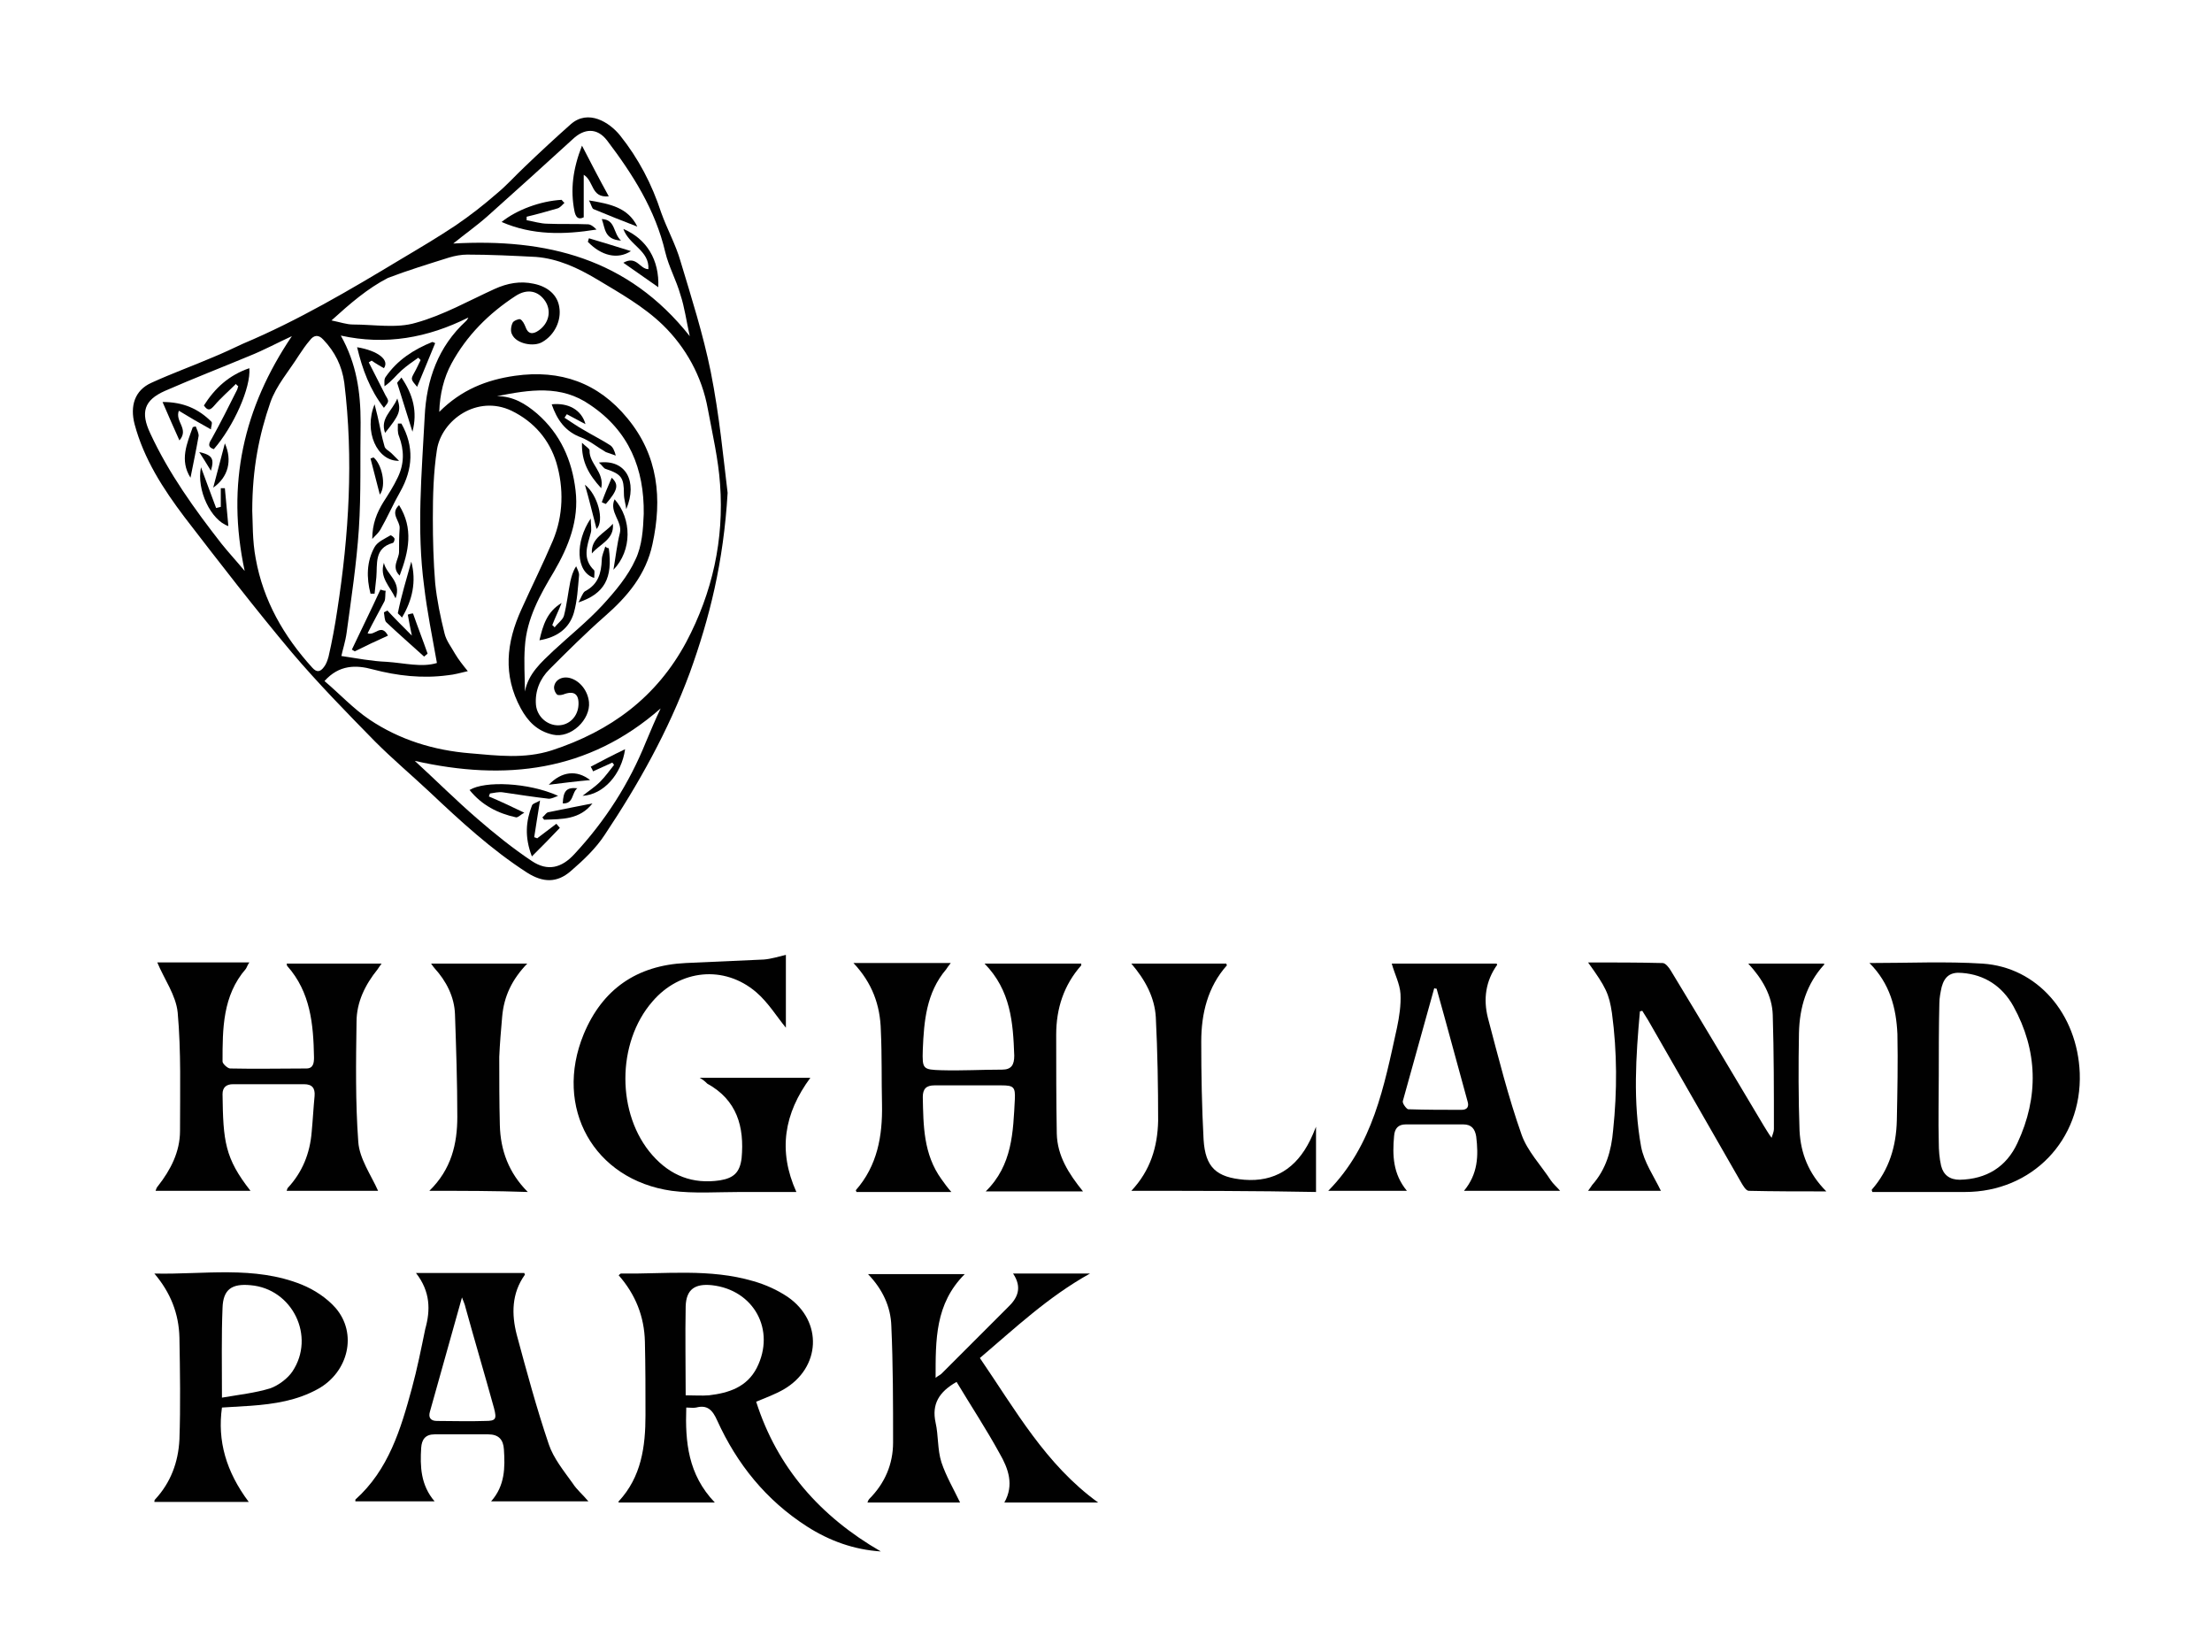 <?xml version="1.0" encoding="utf-8"?>
<!-- Generator: Adobe Illustrator 23.0.6, SVG Export Plug-In . SVG Version: 6.00 Build 0)  -->
<svg version="1.1" id="Layer_1" xmlns="http://www.w3.org/2000/svg" xmlns:xlink="http://www.w3.org/1999/xlink" x="0px" y="0px"
	 viewBox="0 0 379.7 283.5" style="enable-background:new 0 0 379.7 283.5;" xml:space="preserve">
<style type="text/css">
	.st0{fill:#010101;}
</style>
<g>
	<g>
		<path class="st0" d="M124.9,84.6c-0.7,11.9-3.1,21.5-6.5,30.9c-3.7,10-8.8,19.1-14.6,27.8c-1.5,2.3-3.6,4.3-5.8,6.2
			c-2.4,2.1-4.8,2-7.5,0.3c-6.2-4-11.5-8.9-16.8-13.9c-3.1-2.9-6.3-5.6-9.3-8.6c-4.9-5-9.8-10-14.3-15.3
			c-6.3-7.5-12.4-15.4-18.4-23.2c-3.7-4.9-7-10-8.6-16c-0.8-3.1,0-5.8,2.9-7.1c3.5-1.6,7.1-2.9,10.6-4.4c1.7-0.7,3.4-1.5,5.1-2.3
			C51.2,55,60,49.8,68.8,44.5c3.2-1.9,6.4-3.8,9.4-5.8c2.5-1.7,4.8-3.5,7.1-5.5c1.7-1.4,3.2-3.1,4.8-4.6c2.6-2.5,5.2-4.9,7.9-7.3
			c3-2.6,6.6-0.3,8.4,1.9c3.2,4,5.5,8.4,7.1,13.3c1,2.8,2.5,5.5,3.3,8.3c1.9,6.3,3.9,12.6,5.2,19C123.5,71.3,124.2,78.9,124.9,84.6z
			 M56.9,55c1.5,0.3,2.6,0.7,3.7,0.7c3.6,0,7.5,0.7,10.8-0.3c4.7-1.3,9.1-3.8,13.5-5.8c2.2-1,4.4-1.4,6.7-0.9c2.5,0.5,4.1,2,4.4,4
			c0.4,2.3-0.8,4.8-2.9,6c-1.5,0.9-4.5,0.3-5.2-1.3c-0.3-0.5-0.2-1.4,0.1-2c0.1-0.3,1-0.7,1.3-0.6c0.4,0.2,0.7,0.8,0.9,1.3
			c0.4,1.2,1.2,1.4,2.3,0.6c1.7-1.2,2.2-3.3,1.1-5c-1.2-1.8-3.1-2.2-5.1-0.9c-4.6,3-8.4,6.8-11,11.6c-1.3,2.4-2,5.2-2.1,8.3
			c3.8-3.8,8.1-5.5,13-6.2c7.8-1.1,14.3,1.2,19.3,7.3c5.3,6.4,6,13.8,4.3,21.6c-1.1,5.2-4.3,9-8.2,12.4c-3.3,2.9-6.4,6-9.5,9.1
			c-1.6,1.6-2.5,3.7-2.3,6.1c0.2,2,1.9,3.5,3.8,3.5c1.9,0,3.4-1.5,3.5-3.5c0.1-1.9-0.8-2.5-2.6-1.8c-0.3,0.1-0.9,0.2-1.1,0
			c-0.3-0.3-0.5-0.8-0.5-1.2c0.1-1.3,1.4-2,2.8-1.6c1.7,0.5,3,2.2,3.2,4.1c0.3,3-3.1,6.3-6.2,5.6c-2.7-0.6-4.3-2.3-5.5-4.5
			c-3.1-5.7-2.5-11.3,0.1-17c1.8-4,3.7-7.8,5.4-11.8c1.8-4.3,1.9-9,0.6-13.4c-1.2-3.9-3.8-7-7.7-8.9c-5.9-2.8-12,1.6-12.8,6.7
			c-0.6,3.9-0.7,7.9-0.7,11.8c0,3.7,0.1,7.4,0.4,11.1c0.3,2.9,0.9,5.8,1.6,8.6c0.3,1.3,1.2,2.4,1.8,3.5c0.6,1,1.3,1.9,2.2,3
			c-1.3,0.3-2.3,0.6-3.4,0.7c-4.4,0.6-8.7,0.1-12.9-1c-2.9-0.8-5.8-0.8-8.3,2c2.6,2.2,4.9,4.7,7.7,6.6c5.2,3.5,11.1,5.3,17.3,5.8
			c4.7,0.4,9.3,1,14-0.5c10.1-3.3,18-9.1,23.1-18.6c4.5-8.5,6.5-17.6,5.8-27.1c-0.3-4.3-1.3-8.6-2.1-12.9c-1-5.6-3.8-10.6-7.7-14.4
			c-3.3-3.2-7.4-5.5-11.4-7.9c-3.2-1.9-6.6-3.5-10.4-3.8c-3.9-0.2-7.9-0.4-11.8-0.4c-1,0-2.1,0.2-3.1,0.5c-3.5,1.1-7.1,2.2-10.5,3.5
			C63.1,49.5,60.1,52.1,56.9,55z M43.3,87.7c0.1,1.8,0,5.1,0.6,8.2c1.3,7.2,4.8,13.3,9.7,18.7c0.8,0.9,1.4,0.7,2-0.1
			c0.4-0.5,0.6-1.1,0.8-1.8c0.6-2.6,1.1-5.3,1.5-8c2-12.9,2.8-25.9,1.2-39c-0.4-2.9-1.6-5.3-3.6-7.4c-0.9-1-1.7-0.7-2.3,0.1
			c-0.7,0.8-1.3,1.7-1.9,2.6c-1.7,2.7-3.9,5.2-4.9,8.1C44.5,74.6,43.3,80.4,43.3,87.7z M58.5,57.6c2.7,4.8,3.4,9.7,3.4,14.9
			c-0.1,6.1,0.1,12.2-0.3,18.3c-0.4,6-1.3,11.9-2.1,17.8c-0.2,1.5-0.7,3-0.9,4c2.7,0.4,5.2,0.9,7.8,1c3,0.2,6,1,8.6,0.2
			c-0.8-4.5-1.7-8.9-2.2-13.2c-1.3-9.7-0.4-19.4,0.1-29.1c0.3-6.3,2.3-12,7.1-16.4c0.2-0.2,0.3-0.4,0.4-0.6
			C73.4,58,66.2,59.3,58.5,57.6z M118.4,57.7c-0.6-2.7-0.9-5-1.6-7.1c-0.7-2.5-2-4.8-2.6-7.3c-1.7-7.3-5.6-13.4-10-19.2
			c-1.7-2.2-3.9-2.1-5.9-0.2c-4.8,4.4-9.7,8.8-14.5,13.1c-1.9,1.7-3.9,3.1-6,4.8C93.8,40.9,107.8,44.3,118.4,57.7z M85.3,68
			c2.8,0,4.9,1.3,6.9,3c4,3.5,6,8,6.6,13.2c0.6,5.1-1.2,9.6-3.7,13.9c-2.4,4-4.7,8.1-5,12.9c-0.2,2.6,0,5.1,0,7.7
			c0.6-3.1,2.8-5,4.9-7c2.8-2.6,5.8-5,8.4-7.8c2.2-2.4,4.4-5,5.7-7.9c1.1-2.3,1.3-5.1,1.4-7.8c0.1-7.7-2.5-14.2-9.2-18.7
			C96.3,66,90.9,66.9,85.3,68z M71.2,130.6c3.6,3.3,7,6.7,10.7,9.9c3,2.6,6.1,5.1,9.4,7.3c2.7,1.8,5.1,1.2,7.3-1.2
			c5.3-5.7,9.4-12.1,12.3-19.3c0.8-1.9,1.6-3.8,2.5-5.7C101,132.5,86.7,134.1,71.2,130.6z M50.1,57.7c-2.4,1.1-4.8,2.4-7.3,3.4
			c-4.8,2-9.7,3.9-14.5,6c-3.6,1.6-4.2,3.7-2.5,7.3C29,81.3,33.4,87.4,38,93.3c1.2,1.5,2.5,2.9,4,4.7C38.8,83.1,41.8,70,50.1,57.7z"
			/>
		<path class="st0" d="M146.5,165.3c5.8,0,11.1,0,16.7,0c-0.4,0.5-0.6,0.8-0.8,1.1c-3.4,4-3.8,8.9-4,13.8c-0.1,3.3,0,3.4,3.2,3.5
			c3.5,0.1,6.9-0.1,10.4-0.1c1.6,0,2.1-0.8,2.1-2.4c-0.2-5.7-0.6-11.2-5.1-15.8c5.8,0,11.2,0,16.6,0c0,0.1,0,0.3,0,0.3
			c-3,3.4-4.3,7.4-4.3,11.9c0,5.7,0,11.3,0.1,17c0.1,3.8,2,6.8,4.5,9.9c-5.6,0-11,0-16.7,0c4.6-4.5,4.7-10.2,5-15.8
			c0.1-2.1-0.2-2.4-2.3-2.4c-3.8,0-7.7,0-11.5,0c-1.4,0-2,0.6-2,2c0.1,4.9,0.1,9.8,3.2,14.1c0.5,0.7,1,1.4,1.7,2.2
			c-5.6,0-11,0-16.3,0c0-0.2-0.1-0.2-0.1-0.3c3.7-4.2,4.6-9.3,4.5-14.7c-0.1-4.2,0-8.5-0.2-12.7
			C151.1,172.5,149.7,168.7,146.5,165.3z"/>
		<path class="st0" d="M27,165.2c5,0,10.3,0,15.8,0c-0.3,0.4-0.4,0.8-0.6,1.1c-4,4.6-4,10.3-4,15.9c0,0.4,0.9,1.2,1.3,1.2
			c4.4,0.1,8.7,0,13.1,0c1.2,0,1.3-1,1.3-1.9c-0.1-5.7-0.6-11.2-4.6-15.7c-0.1-0.1,0-0.2-0.1-0.4c5.4,0,10.8,0,16.3,0
			c-0.3,0.4-0.5,0.7-0.7,1c-2.1,2.6-3.6,5.6-3.6,9c-0.1,6.9-0.2,13.8,0.3,20.6c0.2,2.9,2.2,5.7,3.4,8.4c-4.9,0-10.3,0-15.7,0
			c0.1-0.2,0.1-0.4,0.2-0.5c2.5-2.7,3.8-5.9,4.1-9.6c0.2-2.1,0.3-4.1,0.5-6.2c0.1-1.3-0.4-2-1.8-2c-4.1,0-8.1,0-12.2,0
			c-1.1,0-1.8,0.5-1.8,1.7c0.1,8.1,0.4,11,4.8,16.6c-5.5,0-10.9,0-16.3,0c0.1-0.3,0.2-0.6,0.4-0.8c2.2-2.8,3.8-5.9,3.8-9.5
			c0-6.8,0.2-13.6-0.4-20.3C30.2,170.8,28.2,168.1,27,165.2z"/>
		<path class="st0" d="M281.5,173.6c-0.7,7.7-1.2,15.5,0.2,23.2c0.5,2.7,2.2,5.1,3.4,7.6c-3.8,0-8.1,0-12.5,0c0.3-0.4,0.5-0.7,0.7-1
			c2.4-2.7,3.3-5.9,3.6-9.4c0.7-6.7,0.7-13.4-0.2-20.1c-0.5-3.3-1-4.4-4.1-8.7c4.4,0,8.6,0,12.8,0.1c0.5,0,1.1,0.8,1.4,1.3
			c5.4,8.9,10.7,17.8,16,26.7c0.4,0.6,0.7,1.2,1.3,2c0.2-0.6,0.4-1.1,0.4-1.5c0-6.5,0-13.1-0.2-19.6c-0.1-3.3-1.8-6.2-4.2-8.8
			c4.5,0,8.7,0,13,0c0,0,0.1,0.2,0,0.2c-3,3.3-4.2,7.3-4.3,11.7c-0.1,5.6-0.1,11.2,0.1,16.8c0.2,3.8,1.5,7.3,4.6,10.4
			c-4.7,0-9,0-13.3-0.1c-0.5,0-1-0.9-1.3-1.4c-5.3-9.3-10.7-18.6-16-27.9c-0.3-0.5-0.7-1.1-1-1.6
			C281.8,173.5,281.6,173.6,281.5,173.6z"/>
		<path class="st0" d="M151.2,266.3c-4.6-0.3-8.8-1.8-12.7-4.3c-7-4.5-12-10.7-15.4-18.2c-0.8-1.8-1.7-2.7-3.6-2.2
			c-0.5,0.1-1,0-1.7,0c-0.2,5.9,0.3,11.5,4.9,16.3c-5.8,0-11.2,0-16.5,0c0-0.1-0.1-0.2,0-0.2c3.9-4.2,4.6-9.4,4.6-14.8
			c0-4.2,0-8.4-0.1-12.6c-0.1-4.3-1.6-8.1-4.5-11.4c0.2-0.2,0.3-0.3,0.4-0.3c7.6,0.1,15.2-0.9,22.7,1.3c2.1,0.6,4.1,1.5,5.9,2.7
			c6.1,4.2,5.7,12.2-0.7,15.9c-1.4,0.8-3,1.4-4.7,2.1C133.4,251.9,140.8,260.3,151.2,266.3z M117.7,239.5c1.5,0,2.8,0.1,4,0
			c3.4-0.4,6.5-1.4,8.2-4.7c3.3-6.5-0.5-13.4-7.7-14.2c-2.9-0.3-4.4,0.7-4.5,3.6C117.6,229.3,117.7,234.3,117.7,239.5z"/>
		<path class="st0" d="M188.5,257.9c-5.3,0-10.6,0-16.1,0c1.7-3,0.7-5.8-0.8-8.4c-2.3-4.2-5-8.3-7.4-12.3c-3,1.7-4.3,3.8-3.6,7
			c0.5,2.2,0.3,4.6,1,6.8c0.8,2.4,2.1,4.6,3.2,6.9c-5,0-10.4,0-15.9,0c0.1-0.3,0.2-0.5,0.3-0.6c2.7-2.7,4.1-6,4.1-9.7
			c0-6.7,0-13.3-0.3-20c-0.1-3.3-1.5-6.3-4-8.9c5.5,0,10.8,0,16.6,0c-5.1,5.1-5,11.3-5,17.8c0.5-0.4,0.8-0.5,1-0.7
			c3.8-3.8,7.6-7.6,11.4-11.4c1.7-1.6,2.5-3.4,0.9-5.8c4.4,0,8.5,0,13.2,0c-7.2,4-12.9,9.4-18.9,14.5
			C174.3,242,179.5,251.4,188.5,257.9z"/>
		<path class="st0" d="M320.9,165.3c6.8,0,13.1-0.3,19.4,0.1c9.4,0.6,16.3,8.6,16.7,18.8c0.4,11.5-8.2,20.4-19.7,20.4
			c-5.3,0-10.6,0-15.9,0c-0.1-0.2-0.1-0.3-0.1-0.4c3-3.4,4.2-7.5,4.3-11.9c0.1-4.9,0.2-9.9,0.1-14.8
			C325.5,173,324.4,168.8,320.9,165.3z M332.8,184.6C332.8,184.6,332.8,184.6,332.8,184.6c0,3.8-0.1,7.7,0,11.5c0,1.3,0.1,2.7,0.4,4
			c0.4,1.6,1.5,2.4,3.2,2.4c4.6-0.1,8-2.2,9.9-6.3c3.7-7.9,3.5-15.9-0.7-23.5c-1.9-3.4-4.9-5.4-8.8-5.7c-2-0.2-3,0.6-3.5,2.4
			c-0.2,0.9-0.4,1.9-0.4,2.8C332.8,176.4,332.8,180.5,332.8,184.6z"/>
		<path class="st0" d="M120.1,185c6.5,0,12.7,0,19,0c-4.5,6.1-5.6,12.5-2.4,19.6c-3.1,0-6.3,0-9.6,0c-3.9,0-8,0.3-11.8-0.2
			c-13.4-1.9-20.3-14.3-15.1-26.9c3.2-7.7,9.1-11.8,17.5-12.2c4.5-0.2,9-0.4,13.4-0.6c1.3-0.1,2.5-0.5,3.8-0.8c0,4.3,0,8.7,0,12.5
			c-1.5-1.8-3-4.3-5.1-6.1c-5.5-4.7-13.1-3.9-17.8,1.6c-6.2,7.1-6.2,19.4,0,26.4c3.1,3.5,6.9,5,11.6,4.3c2.4-0.4,3.4-1.4,3.7-3.8
			c0.5-5.4-0.8-10-5.9-12.8C121.1,185.7,120.8,185.4,120.1,185z"/>
		<path class="st0" d="M71.4,218.5c6.5,0,12.5,0,18.6,0c0,0.1,0.1,0.2,0.1,0.3c-2.3,3.2-2.3,6.8-1.4,10.3c1.7,6.3,3.4,12.6,5.5,18.8
			c0.8,2.4,2.6,4.6,4.1,6.7c0.7,1.1,1.7,1.9,2.7,3.1c-5.6,0-11,0-16.7,0c2.4-2.7,2.4-5.8,2.2-8.9c-0.1-1.7-0.9-2.6-2.7-2.6
			c-3.1,0-6.1,0-9.2,0c-1.6,0-2.2,0.9-2.3,2.3c-0.2,3.2-0.1,6.4,2.3,9.2c-4.7,0-9.1,0-13.6,0c0-0.1,0-0.3,0-0.3
			c5.7-5.1,7.8-12.1,9.7-19.1c0.9-3.3,1.6-6.8,2.3-10.2C73.9,224.9,73.9,221.7,71.4,218.5z M79.3,222.7c-1.9,6.8-3.7,13.2-5.5,19.6
			c-0.3,1,0.1,1.6,1.2,1.6c2.8,0,5.5,0.1,8.3,0c1.8,0,2-0.3,1.5-2.2c-1.6-5.8-3.3-11.5-4.9-17.3C79.8,223.9,79.6,223.5,79.3,222.7z"
			/>
		<path class="st0" d="M251.3,204.4c2.4-2.9,2.5-6,2.1-9.3c-0.2-1.3-0.8-2.1-2.2-2.1c-3.3,0-6.6,0-9.9,0c-1.3,0-1.9,0.7-2,2
			c-0.3,3.3-0.2,6.5,2.2,9.4c-4.6,0-9,0-13.5,0c7.7-7.8,9.6-18,11.8-28c0.4-1.9,0.7-3.9,0.6-5.8c-0.1-1.7-1-3.4-1.5-5.2
			c5.8,0,11.9,0,18,0c0,0,0.1,0.2,0.1,0.2c-2,2.8-2.4,5.9-1.6,9.1c1.8,6.8,3.5,13.6,5.8,20.1c1,2.8,3.3,5.2,5,7.8
			c0.4,0.6,1,1.1,1.6,1.8C262.3,204.4,256.9,204.4,251.3,204.4z M246.6,169.7c-0.1,0-0.3,0-0.4-0.1c-1.8,6.5-3.6,12.9-5.4,19.4
			c-0.1,0.4,0.6,1.3,0.9,1.4c3.1,0.1,6.1,0.1,9.2,0.1c1,0,1.3-0.6,1-1.5C250.1,182.5,248.4,176.1,246.6,169.7z"/>
		<path class="st0" d="M26.5,218.6c8.5,0.2,17.1-1.4,25.3,1.9c2.2,0.9,4.3,2.3,5.8,4c3.8,4.4,2.2,11-3,13.9c-3.6,2-7.5,2.6-11.6,2.9
			c-1.6,0.1-3.3,0.2-4.9,0.3c-0.8,5.7,0.7,11,4.6,16.2c-5.5,0-10.8,0-16.2,0c0-0.1,0-0.3,0.1-0.4c2.7-2.9,4-6.4,4.2-10.3
			c0.2-5.8,0.1-11.7,0-17.5C30.7,225.5,29.3,221.9,26.5,218.6z M38.1,239.9c2.9-0.5,5.7-0.8,8.3-1.6c1.4-0.5,3-1.7,3.8-2.9
			c4-6,0-14.2-7.2-14.8c-3.2-0.3-4.7,0.7-4.8,3.9C38,229.3,38.1,234.3,38.1,239.9z"/>
		<path class="st0" d="M194.2,204.4c3.3-3.5,4.5-7.6,4.6-12c0-5.9-0.1-11.9-0.4-17.8c-0.2-3.4-1.8-6.4-4.2-9.2c5.6,0,10.9,0,16.3,0
			c0,0.1,0.1,0.2,0.1,0.3c-3.3,3.7-4.4,8.3-4.4,13.1c0,5.6,0.1,11.2,0.4,16.8c0.3,4.8,2.2,6.5,7,6.9c5.1,0.4,8.9-1.9,11.3-6.8
			c0.3-0.6,0.6-1.3,1-2.3c0,4,0,7.6,0,11.2C215.4,204.4,204.9,204.4,194.2,204.4z"/>
		<path class="st0" d="M73.7,204.4c3.8-3.7,4.8-8.1,4.8-12.7c0-5.9-0.2-11.8-0.4-17.6c-0.1-3-1.5-5.7-3.5-7.9
			c-0.2-0.2-0.3-0.4-0.6-0.8c5.5,0,10.9,0,16.5,0c-2.6,2.7-4,5.6-4.3,9.1c-0.2,2.3-0.4,4.6-0.5,6.9c0,3.9,0,7.8,0.1,11.7
			c0.1,4.3,1.5,8.2,4.8,11.5C85,204.4,79.6,204.4,73.7,204.4z"/>
		<path class="st0" d="M68.9,72.7c2.2,3.9,2,7.8-0.2,11.7c-1.2,2.1-2.2,4.4-3.4,6.5c-0.3,0.5-0.7,0.9-1.4,1.6c0-2.6,0.8-4.5,1.9-6.3
			c0.9-1.4,1.8-2.8,2.5-4.3c1.1-2.3,1.1-4.6,0.2-7c-0.3-0.7-0.2-1.4-0.2-2.2C68.5,72.7,68.7,72.7,68.9,72.7z"/>
		<path class="st0" d="M74.7,58.9c-1,2.4-2,4.9-3.1,7.5c-1.1-1.3-1.1-1.3-0.5-2.4c0.4-0.7,0.7-1.4,1.1-2.2c-0.1-0.1-0.2-0.2-0.4-0.4
			c-1,0.7-2,1.4-2.9,2.2c-0.9,0.8-1.6,1.8-2.9,2.7c0-0.6-0.1-1.2,0.2-1.6c2-2.9,4.8-4.7,8-6C74.3,58.7,74.5,58.8,74.7,58.9z"/>
		<path class="st0" d="M63.1,108.7c1.3,0.5,2.3-1.8,3.5,0.4c-2,0.9-3.9,1.8-5.7,2.7c-0.2-0.1-0.3-0.2-0.5-0.3
			c1.6-3.4,3.3-6.8,4.9-10.3c0.3,0.1,0.6,0.2,0.9,0.2c-0.1,0.6,0,1.3-0.2,1.8C65,105.1,64,106.9,63.1,108.7z"/>
		<path class="st0" d="M65.9,70c-2.4-3.1-3.7-6.6-4.6-10.4c3.6,0.6,5.6,2.2,4.6,3.6c-0.7-0.4-1.4-0.8-2.1-1.3
			c-0.2,0.1-0.3,0.2-0.5,0.3c1,1.9,1.9,3.8,2.9,5.7C66.8,68.9,66.8,68.9,65.9,70z"/>
		<path class="st0" d="M72.8,112.7c-2.2-2-4.4-3.9-6.5-5.9c-0.3-0.3-0.3-1.1-0.4-1.7c0.2-0.1,0.4-0.2,0.6-0.3
			c1.3,1.4,2.7,2.8,4.2,4.3c-0.3-1.4-0.5-2.5-0.7-3.6c0.3-0.1,0.6-0.2,0.9-0.2c0.8,2.3,1.7,4.6,2.5,6.9
			C73.2,112.4,73,112.5,72.8,112.7z"/>
		<path class="st0" d="M63.6,101.9c-0.7-2.7-0.7-5.5,0.7-8c0.5-0.9,1.7-1.4,2.7-2c0.1-0.1,0.6,0.3,0.7,0.5c0.1,0.2-0.1,0.8-0.3,0.8
			c-3.2,0.9-2.6,3.6-2.8,5.9c-0.1,0.9-0.2,1.9-0.3,2.8C64.1,101.9,63.8,101.9,63.6,101.9z"/>
		<path class="st0" d="M64.3,69.4c0.2,0.7,0.3,1.3,0.5,2c0.4,1.7,0.7,3.5,1.2,5.2c0.1,0.5,0.8,0.8,1.2,1.2c0.3,0.3,0.7,0.7,1.3,1.3
			C64.7,79.2,62.4,74,64.3,69.4z"/>
		<path class="st0" d="M68.6,98.8c-1.5-1.5-0.1-2.8-0.1-4.1c0-1.3,0-2.7,0.1-4c0.1-1.3-1.7-2.5-0.1-4C71,90.7,70.2,94.6,68.6,98.8z"
			/>
		<path class="st0" d="M70.6,96.4c0.9,3.4,0.2,6.6-1.6,9.6c-0.3-0.4-0.8-0.7-0.7-0.8C68.9,102.2,69.8,99.3,70.6,96.4z"/>
		<path class="st0" d="M70.8,74.1c-0.9-2.8-1.7-5.5-2.6-8.3c-0.1-0.2,0.4-0.5,0.7-1C70.9,67.7,71.7,70.7,70.8,74.1z"/>
		<path class="st0" d="M64.1,78.5c1.4,1.1,2.3,4.8,1.1,6.4c-0.6-2.3-1.1-4.3-1.6-6.2C63.8,78.6,64,78.6,64.1,78.5z"/>
		<path class="st0" d="M68.2,68.4c0.7,2.1,0.4,2.8-2.1,5.9C65.2,71.8,67.3,70.6,68.2,68.4z"/>
		<path class="st0" d="M65.9,96.6c0.4,2,3.1,3.2,2,6.1C66.9,100.6,65.1,99.1,65.9,96.6z"/>
		<path class="st0" d="M96.9,34.8c-0.4,0.4-0.8,0.9-1.3,1c-1.7,0.5-3.5,1-5.2,1.4c0,0.2,0,0.4,0,0.6c1.2,0.2,2.4,0.6,3.6,0.6
			c2.3,0.1,4.6,0,6.9,0.1c0.5,0,1,0.4,1.5,0.9c-5.6,0.9-11,1-16.3-1.3c2.6-2.1,6.7-3.6,10.3-3.8C96.6,34.5,96.7,34.7,96.9,34.8z"/>
		<path class="st0" d="M100.2,30c0,2.5,0,4.9,0,7.3c-1,0.5-1.4-0.1-1.6-1.1c-0.7-3.6-0.3-7.1,1.3-11.2c1.6,3.1,3,5.8,4.6,8.7
			C101.4,34,102,31.1,100.2,30z"/>
		<path class="st0" d="M107,39.3c4,1.7,6.2,5.3,6,10c-2.1-1.5-3.9-2.7-6-4.2c2.3-1.3,2.8,1.1,4.3,1.1C111.5,43,108,42.1,107,39.3z"
			/>
		<path class="st0" d="M109.4,38.9c-2.6-1-5.1-2-7.5-3c-0.3-0.1-0.4-0.8-0.8-1.5C104.7,35,107.8,35.6,109.4,38.9z"/>
		<path class="st0" d="M101.1,40.9c2.3,0.7,4.7,1.4,7.2,2.2c-2.3,1.5-5.1,0.8-7.4-1.6C101,41.3,101,41.1,101.1,40.9z"/>
		<path class="st0" d="M106.6,41.3c-2.9-0.2-2.7-2.1-3.3-3.7C105.7,37.7,105.2,40,106.6,41.3z"/>
		<path class="st0" d="M92.6,109.9c0.6-2.6,1.3-4.9,3.8-6.4c-0.5,1.3-1.1,2.5-1.6,3.8c0.1,0.1,0.3,0.2,0.4,0.4
			c0.5-0.7,1.4-1.3,1.6-2c0.5-1.9,0.7-3.9,1.1-5.9c0.2-0.8,0.4-1.7,1-2.6c0.2,0.5,0.5,1,0.5,1.5c-0.2,2.2-0.3,4.4-0.9,6.5
			C97.7,107.9,95.6,109.4,92.6,109.9z"/>
		<path class="st0" d="M100.5,72.8c-1.2-0.6-2.2-1.2-3.2-1.7c-0.1,0.2-0.3,0.4-0.4,0.6c1.1,0.7,2.2,1.5,3.3,2.1
			c1.5,0.9,3.1,1.7,4.5,2.6c0.5,0.3,0.8,1,1,1.8c-0.6-0.2-1.1-0.4-1.7-0.6c-1.4-0.8-2.7-1.9-4.2-2.5c-2.8-1-4.2-3.1-5.1-5.7
			C97.5,69.1,99.8,70.3,100.5,72.8z"/>
		<path class="st0" d="M105.3,97.8c0.4-2.3,0.6-4.3,1.1-6.3c0.5-2-1.9-3.6-0.9-5.8C108.5,89.1,108.5,94.5,105.3,97.8z"/>
		<path class="st0" d="M104.5,94.1c0.7,5.1-0.7,7.8-5.2,9.3c0.5-0.9,0.7-1.6,1.1-1.9c2.3-1.2,2.8-3.1,2.9-5.4c0-0.8,0.4-1.5,0.6-2.3
			C104.1,94,104.3,94.1,104.5,94.1z"/>
		<path class="st0" d="M102.8,79.4c4.6-0.6,6.7,3.2,4.7,8c-0.1-0.9-0.4-1.7-0.4-2.6c0-2.8-0.4-3.4-3.1-4.3
			C103.6,80.4,103.4,79.9,102.8,79.4z"/>
		<path class="st0" d="M102,99.2c-3.2-1-3.3-6.2-0.6-10.2c0,1.1,0.2,1.9,0,2.5c-0.6,2.2-1.5,4.4,0.6,6.4
			C102.1,98.1,102,98.6,102,99.2z"/>
		<path class="st0" d="M99.9,76c0.6,0.6,1.3,1,1.3,1.3c-0.1,2.3,2.6,3.7,2,6.5C101.1,81.5,99.8,79.3,99.9,76z"/>
		<path class="st0" d="M100.4,83.2c2.2,1.7,3.4,6.2,2,7.6C101.7,88.1,101.1,85.6,100.4,83.2z"/>
		<path class="st0" d="M105.2,89.9c0.3,2.7-2.3,3.5-3.6,5.1C101.4,92.3,103.9,91.5,105.2,89.9z"/>
		<path class="st0" d="M103.3,86.2c0.5-1.4,1.1-2.8,1.7-4.2c1.3,1.2,1,2.2-1,4.5C103.7,86.4,103.5,86.3,103.3,86.2z"/>
		<path class="st0" d="M90,139.5c-0.6,0.3-1,0.8-1.4,0.8c-3.2-0.7-5.9-2.1-8-4.7c2.6-1.6,10.1-1.3,15.2,1c-0.5,0.2-1.1,0.5-1.6,0.5
			c-2.6-0.3-5.2-0.7-7.9-1.1c-0.7-0.1-1.5,0.1-2.2,0.2c-0.1,0.2-0.1,0.4-0.2,0.5C85.8,137.5,87.7,138.4,90,139.5z"/>
		<path class="st0" d="M91.3,147c-1.3-3.4-1-6.1,0-8.7c0.1-0.4,0.8-0.5,1.4-0.9c-0.4,2.4-0.7,4.4-1,6.3c0.2,0.1,0.4,0.1,0.5,0.2
			c1.1-0.8,2.2-1.7,3.3-2.5c0.2,0.2,0.4,0.5,0.6,0.7C94.6,143.7,93.1,145.2,91.3,147z"/>
		<path class="st0" d="M105.1,130.9c-1.1,0.5-2.2,1-3.3,1.5c-0.1-0.3-0.3-0.6-0.4-0.8c1.9-1,3.8-2,5.9-3c-0.6,4.3-3.7,7.8-7.3,8
			c1-0.8,2.1-1.5,3-2.4c0.9-0.9,1.6-1.9,2.4-2.9C105.3,131.1,105.2,131,105.1,130.9z"/>
		<path class="st0" d="M101.7,137.9c-2.2,2.8-5.2,2.7-8.3,2.8c-0.1-0.1-0.2-0.3-0.3-0.4c0.4-0.3,0.7-0.9,1.1-0.9
			C96.7,138.9,99.1,138.4,101.7,137.9z"/>
		<path class="st0" d="M94.2,134.7c2.2-2.3,4.8-2.6,7.1-0.8C99,134.1,96.6,134.4,94.2,134.7z"/>
		<path class="st0" d="M99.1,135.3c-1,0.8-0.6,2.7-2.5,2.6C96.7,135.8,97.2,135.1,99.1,135.3z"/>
		<path class="st0" d="M36.7,77.1c-1.2-0.4-0.8-1.1-0.3-1.9c1.5-2.7,2.9-5.5,4.3-8.3c0.1-0.2,0.1-0.4,0.2-0.6
			c-0.1-0.1-0.3-0.2-0.4-0.4c-1.2,1.2-2.6,2.4-3.7,3.7c-0.7,0.8-1.1,1-1.8,0c1.9-3,4.3-5.2,7.8-6.4C43.1,66.5,40.1,73.2,36.7,77.1z"
			/>
		<path class="st0" d="M36.2,73.7c-2-1.1-3.7-2.1-5.5-3.2c-0.7,1.9,1.8,3.1,0.1,5.1c-1-2.2-1.9-4.3-2.9-6.6c3.6,0,6.2,1.2,8.4,3.4
			C36.5,72.6,36.2,73.3,36.2,73.7z"/>
		<path class="st0" d="M34.5,80.2c0.9,2.5,1.8,4.8,2.6,7c0.3-0.1,0.5-0.1,0.8-0.2c0-1.1,0-2.1,0-3.2c0.2,0,0.5,0,0.7,0
			c0.2,2.1,0.4,4.3,0.6,6.5C36.2,89.3,33.7,84.1,34.5,80.2z"/>
		<path class="st0" d="M32.7,82c-1.9-3-0.6-5.9,0.4-8.7c0.2,0,0.3-0.1,0.5-0.1c0.2,0.5,0.5,1.1,0.5,1.6C33.7,77.1,33.2,79.5,32.7,82
			z"/>
		<path class="st0" d="M36.6,83.7c0.7-2.7,1.3-4.9,2-7.6C39.9,79,39.2,81.9,36.6,83.7z"/>
		<path class="st0" d="M36.2,80.8c-0.8-1.3-1.4-2.3-2-3.2C36.5,78.1,36.8,78.8,36.2,80.8z"/>
	</g>
</g>
</svg>
